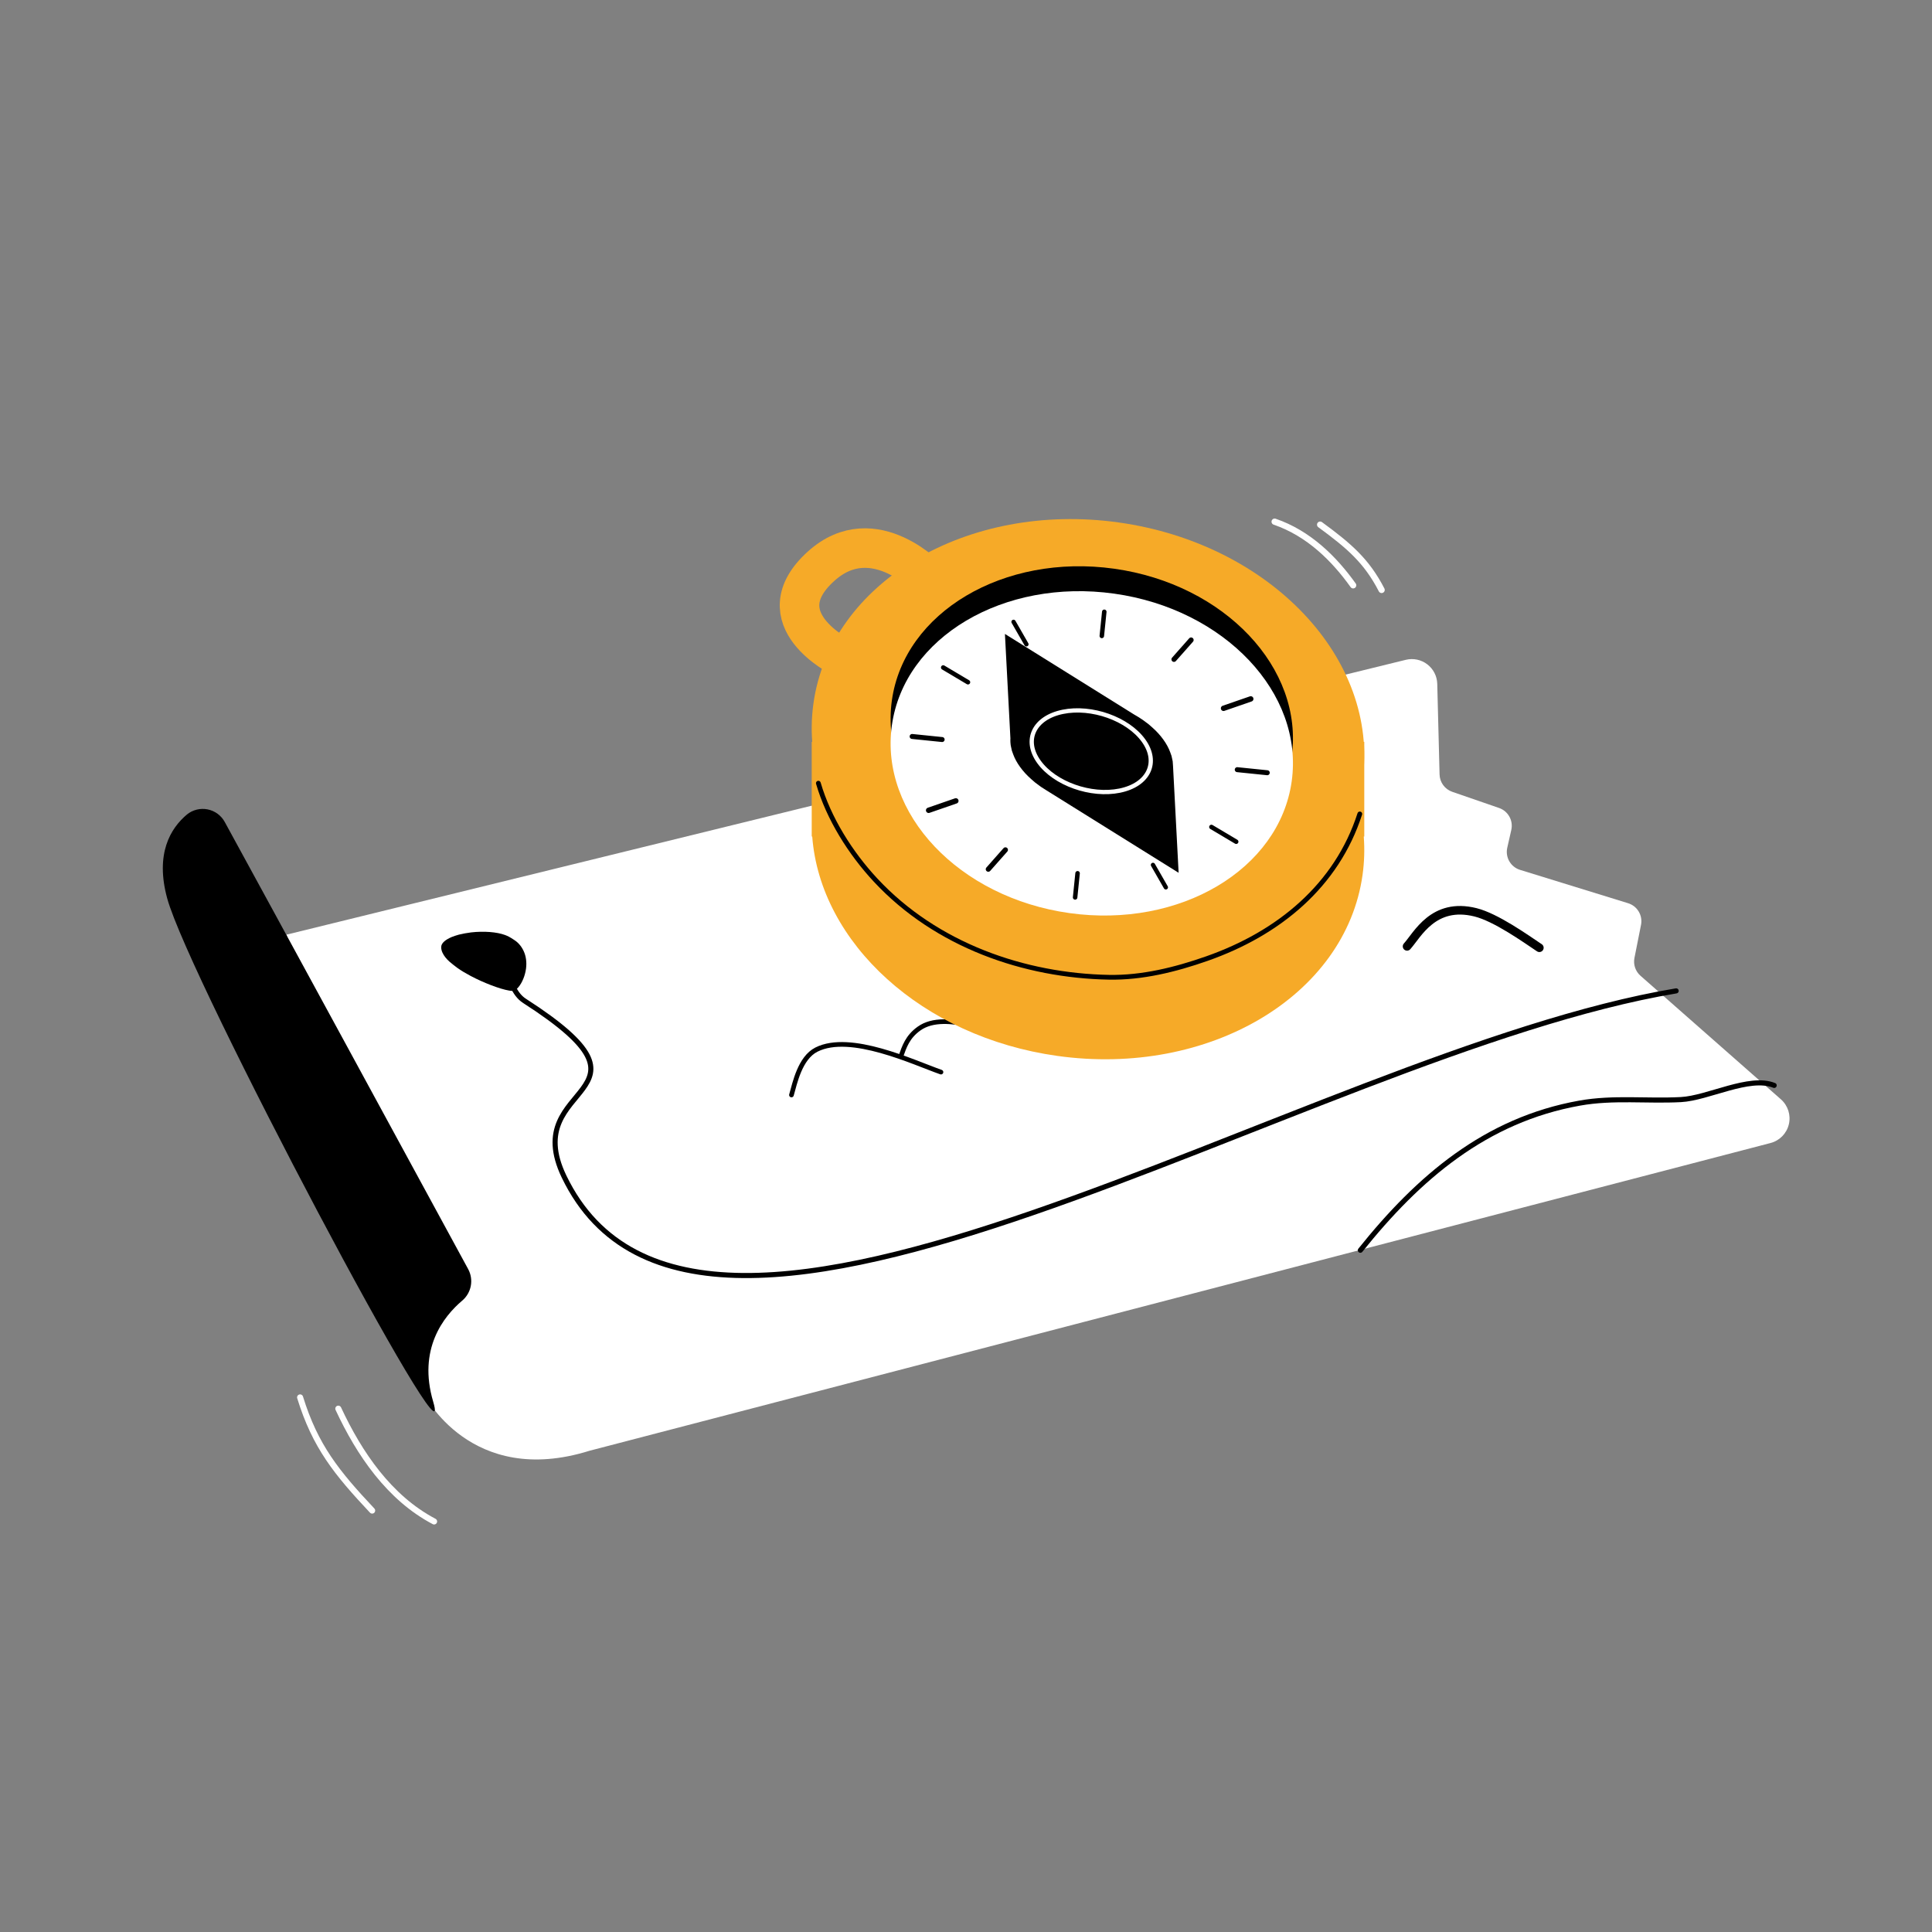 <svg xmlns="http://www.w3.org/2000/svg" width="380" height="380" viewBox="0 0 380 380" fill="none"><rect x="0" y="0" width="380" height="380" fill="#808080" stroke="none"/><g clip-path="url(#clip0)"><path fill-rule="evenodd" clip-rule="evenodd" d="M56.361 183.832C56.361 183.832 240.574 138.6 276.499 129.779C277.969 129.419 279.524 129.742 280.726 130.662C281.929 131.58 282.651 132.994 282.69 134.507C282.834 140.168 283.041 148.251 283.145 152.333C283.184 153.877 284.178 155.235 285.638 155.739C288.155 156.609 292.098 157.97 294.849 158.92C296.634 159.537 297.67 161.397 297.253 163.238C296.999 164.357 296.715 165.611 296.461 166.737C296.032 168.625 297.131 170.524 298.98 171.094C304.342 172.749 314.922 176.014 320.226 177.651C322.039 178.21 323.136 180.05 322.767 181.911C322.354 183.989 321.833 186.617 321.476 188.417C321.219 189.713 321.67 191.046 322.662 191.919C327.405 196.093 341.591 208.577 350.283 216.225C351.671 217.448 352.272 219.336 351.844 221.135C351.416 222.935 350.03 224.352 348.24 224.817C304.258 236.278 115.974 285.339 115.974 285.339C92.55 292.672 83.398 274.202 83.398 274.202" fill="white"></path><path d="M99.349 190.259C100.372 192.613 100.973 195.448 103.165 196.859C132.535 215.743 101.816 212.483 110.948 231.427C137.742 287.012 256.768 207.07 329.679 194.893" stroke="black" stroke-width="1.001" stroke-miterlimit="1.5" stroke-linecap="round" stroke-linejoin="round"></path><path d="M100.725 194.892C100.54 194.895 100.457 194.886 100.11 194.829C98.344 194.537 95.098 193.3 92.576 191.958C91.502 191.387 90.746 190.93 89.962 190.378C89.672 190.174 88.761 189.455 88.471 189.203C87.81 188.626 87.328 188.019 87.032 187.391C86.809 186.916 86.724 186.386 86.811 186.019C86.961 185.393 87.665 184.799 88.848 184.3C89.191 184.156 89.852 183.937 90.278 183.826C90.868 183.673 92.016 183.464 92.674 183.39C95.189 183.108 97.717 183.304 99.341 183.906C99.91 184.116 100.308 184.33 101.054 184.822C101.582 185.171 101.791 185.347 102.139 185.736C102.471 186.107 102.743 186.524 102.983 187.031C103.462 188.039 103.63 189.266 103.462 190.515C103.276 191.895 102.722 193.255 101.984 194.146C101.63 194.572 101.242 194.841 100.919 194.883C100.889 194.886 100.802 194.891 100.725 194.892Z" fill="black"></path><path d="M155.67 215.369C156.326 213.087 157.328 208.091 160.576 206.446C167.264 203.059 179.689 208.979 185.078 210.869" stroke="black" stroke-width="0.918" stroke-miterlimit="1.5" stroke-linecap="round" stroke-linejoin="round"></path><path d="M302.774 186.412C299.997 184.556 294.236 180.442 290.206 179.439C281.909 177.373 278.787 183.888 276.75 186.139" stroke="black" stroke-width="1.686" stroke-miterlimit="1.5" stroke-linecap="round" stroke-linejoin="round"></path><path d="M177.171 207.825C177.879 205.858 178.483 203.942 180.754 202.313C183.468 200.368 187.344 200.861 190.894 201.553C197.991 202.938 197.766 203.372 204.169 205.42" stroke="black" stroke-width="0.918" stroke-miterlimit="1.5" stroke-linecap="round" stroke-linejoin="round"></path><path d="M267.563 245.908C278.989 231.625 292.212 220.272 310.687 216.97C317.373 215.776 323.902 216.626 330.61 216.275C335.984 215.994 344.053 211.52 348.958 213.485" stroke="black" stroke-width="1" stroke-miterlimit="1.5" stroke-linecap="round" stroke-linejoin="round"></path><path d="M165.472 129.27C165.472 129.27 150.034 121.726 161.486 111.376C171.954 101.915 183.081 114.219 183.081 114.219" stroke="#F6AA28" stroke-width="7.777" stroke-miterlimit="1.5" stroke-linecap="round" stroke-linejoin="round"></path><path fill-rule="evenodd" clip-rule="evenodd" d="M163.47 145.906C172.27 128.461 195.14 117.908 220.034 121.393C238.28 123.946 253.41 133.452 261.637 145.906H268.335V164.539H268.234C268.423 167.032 268.35 169.558 267.995 172.097C264.662 195.91 237.759 211.855 207.956 207.683C181.33 203.957 161.339 185.425 159.756 164.539H159.655V145.906H163.47Z" fill="#F6AA28"></path><path d="M207.955 189.053C237.778 193.227 264.658 177.294 267.994 153.466C271.329 129.637 249.856 106.936 220.033 102.761C190.21 98.587 163.329 114.52 159.994 138.349C156.659 162.177 178.131 184.878 207.955 189.053Z" fill="#F6AA28"></path><path d="M210.342 174.691C232.058 177.731 251.631 166.13 254.059 148.779C256.488 131.428 240.853 114.898 219.137 111.858C197.421 108.819 177.848 120.42 175.419 137.771C172.99 155.122 188.626 171.652 210.342 174.691Z" fill="black"></path><path d="M210.342 179.593C232.058 182.633 251.631 171.031 254.059 153.68C256.488 136.33 240.853 119.8 219.137 116.76C197.421 113.72 177.848 125.322 175.419 142.673C172.99 160.024 188.626 176.554 210.342 179.593Z" fill="white"></path><path d="M250.708 102.61C257.445 104.929 262.438 109.933 266.149 115.119" stroke="white" stroke-width="1.231" stroke-miterlimit="1.5" stroke-linecap="round"></path><path d="M259.655 103.194C265.308 107.341 268.792 110.293 271.745 116.032" stroke="white" stroke-width="1.231" stroke-miterlimit="1.5" stroke-linecap="round"></path><path fill-rule="evenodd" clip-rule="evenodd" d="M226.158 142.103L226.938 142.785C227.783 143.532 228.521 144.342 229.143 145.202C229.779 146.082 230.258 146.965 230.571 147.839L230.83 148.567C230.909 148.933 230.988 149.299 231.068 149.665L231.146 150.74L231.145 150.762L232.283 172.45L205.629 155.827L204.489 155.1C204.087 154.8 203.685 154.5 203.283 154.2L202.558 153.566C201.689 152.806 200.933 151.98 200.297 151.1C199.675 150.24 199.203 149.375 198.89 148.52L198.61 147.735L198.393 146.727L198.391 146.721C198.378 146.636 198.366 146.55 198.356 146.465C198.335 146.295 198.32 146.126 198.312 145.958C198.304 145.802 198.302 145.646 198.305 145.492C198.307 145.414 198.311 145.338 198.316 145.261L197.195 123.905L223.26 140.161L223.267 140.165C223.576 140.337 223.878 140.516 224.173 140.701C224.472 140.887 224.764 141.079 225.049 141.277L226.158 142.103Z" fill="black" stroke="white" stroke-width="0.841" stroke-miterlimit="1.5" stroke-linecap="round" stroke-linejoin="round"></path><path d="M220.237 155.507C225.913 154.346 228.008 149.936 224.914 145.657C221.821 141.377 214.711 138.848 209.035 140.009C203.358 141.17 201.264 145.58 204.357 149.86C207.451 154.139 214.56 156.668 220.237 155.507Z" fill="black" stroke="white" stroke-width="0.841" stroke-miterlimit="1.5" stroke-linecap="round" stroke-linejoin="round"></path><path d="M217.198 120.333L216.713 125.079" stroke="black" stroke-width="0.887" stroke-miterlimit="5" stroke-linecap="round"></path><path d="M234.275 125.879L230.905 129.688" stroke="black" stroke-width="1" stroke-miterlimit="5" stroke-linecap="round"></path><path d="M246.009 137.465L240.656 139.316" stroke="black" stroke-width="1.059" stroke-miterlimit="5" stroke-linecap="round"></path><path d="M249.253 151.987L243.352 151.384" stroke="black" stroke-width="0.978" stroke-miterlimit="5" stroke-linecap="round"></path><path d="M243.14 165.553L238.272 162.658" stroke="black" stroke-width="0.888" stroke-miterlimit="5" stroke-linecap="round"></path><path d="M229.307 174.529L226.776 170.117" stroke="black" stroke-width="0.849" stroke-miterlimit="5" stroke-linecap="round"></path><path d="M211.462 176.509L211.947 171.763" stroke="black" stroke-width="0.887" stroke-miterlimit="5" stroke-linecap="round"></path><path d="M194.384 170.963L197.754 167.154" stroke="black" stroke-width="1" stroke-miterlimit="5" stroke-linecap="round"></path><path d="M182.65 159.377L188.003 157.525" stroke="black" stroke-width="1.059" stroke-miterlimit="5" stroke-linecap="round"></path><path d="M179.406 144.855L185.307 145.458" stroke="black" stroke-width="0.978" stroke-miterlimit="5" stroke-linecap="round"></path><path d="M185.519 131.289L190.387 134.184" stroke="black" stroke-width="0.888" stroke-miterlimit="5" stroke-linecap="round"></path><path d="M199.351 122.312L201.882 126.724" stroke="black" stroke-width="0.849" stroke-miterlimit="5" stroke-linecap="round"></path><path d="M160.96 154.042C162.978 160.963 167.261 167.786 172.228 173.116C184.163 185.925 201.481 191.913 218.136 192.216C224.629 192.334 231.172 190.725 237.378 188.545C251.577 183.557 262.922 174.14 267.454 160.091" stroke="black" stroke-width="0.935" stroke-miterlimit="5" stroke-linecap="round" stroke-linejoin="round"></path><path fill-rule="evenodd" clip-rule="evenodd" d="M85.206 275.704C90.167 292.427 37.233 192.55 32.892 176.717C30.473 167.894 33.559 162.897 36.767 160.203C37.906 159.279 39.397 158.911 40.834 159.196C42.273 159.482 43.509 160.392 44.209 161.68C52.987 177.692 83.684 234.166 92.079 249.609C93.211 251.692 92.724 254.282 90.915 255.813C87.225 258.937 82.142 265.374 85.206 275.704Z" fill="black"></path><path d="M85.383 299.253C76.565 294.619 70.654 285.904 66.54 277.066" stroke="white" stroke-width="1.186" stroke-miterlimit="1.5" stroke-linecap="round"></path><path d="M73.2 297.113C66.219 289.686 61.992 284.472 59.025 274.849" stroke="white" stroke-width="1.186" stroke-miterlimit="1.5" stroke-linecap="round"></path></g><defs><clipPath id="clip0"><rect width="380" height="380" fill="white"></rect></clipPath></defs></svg>